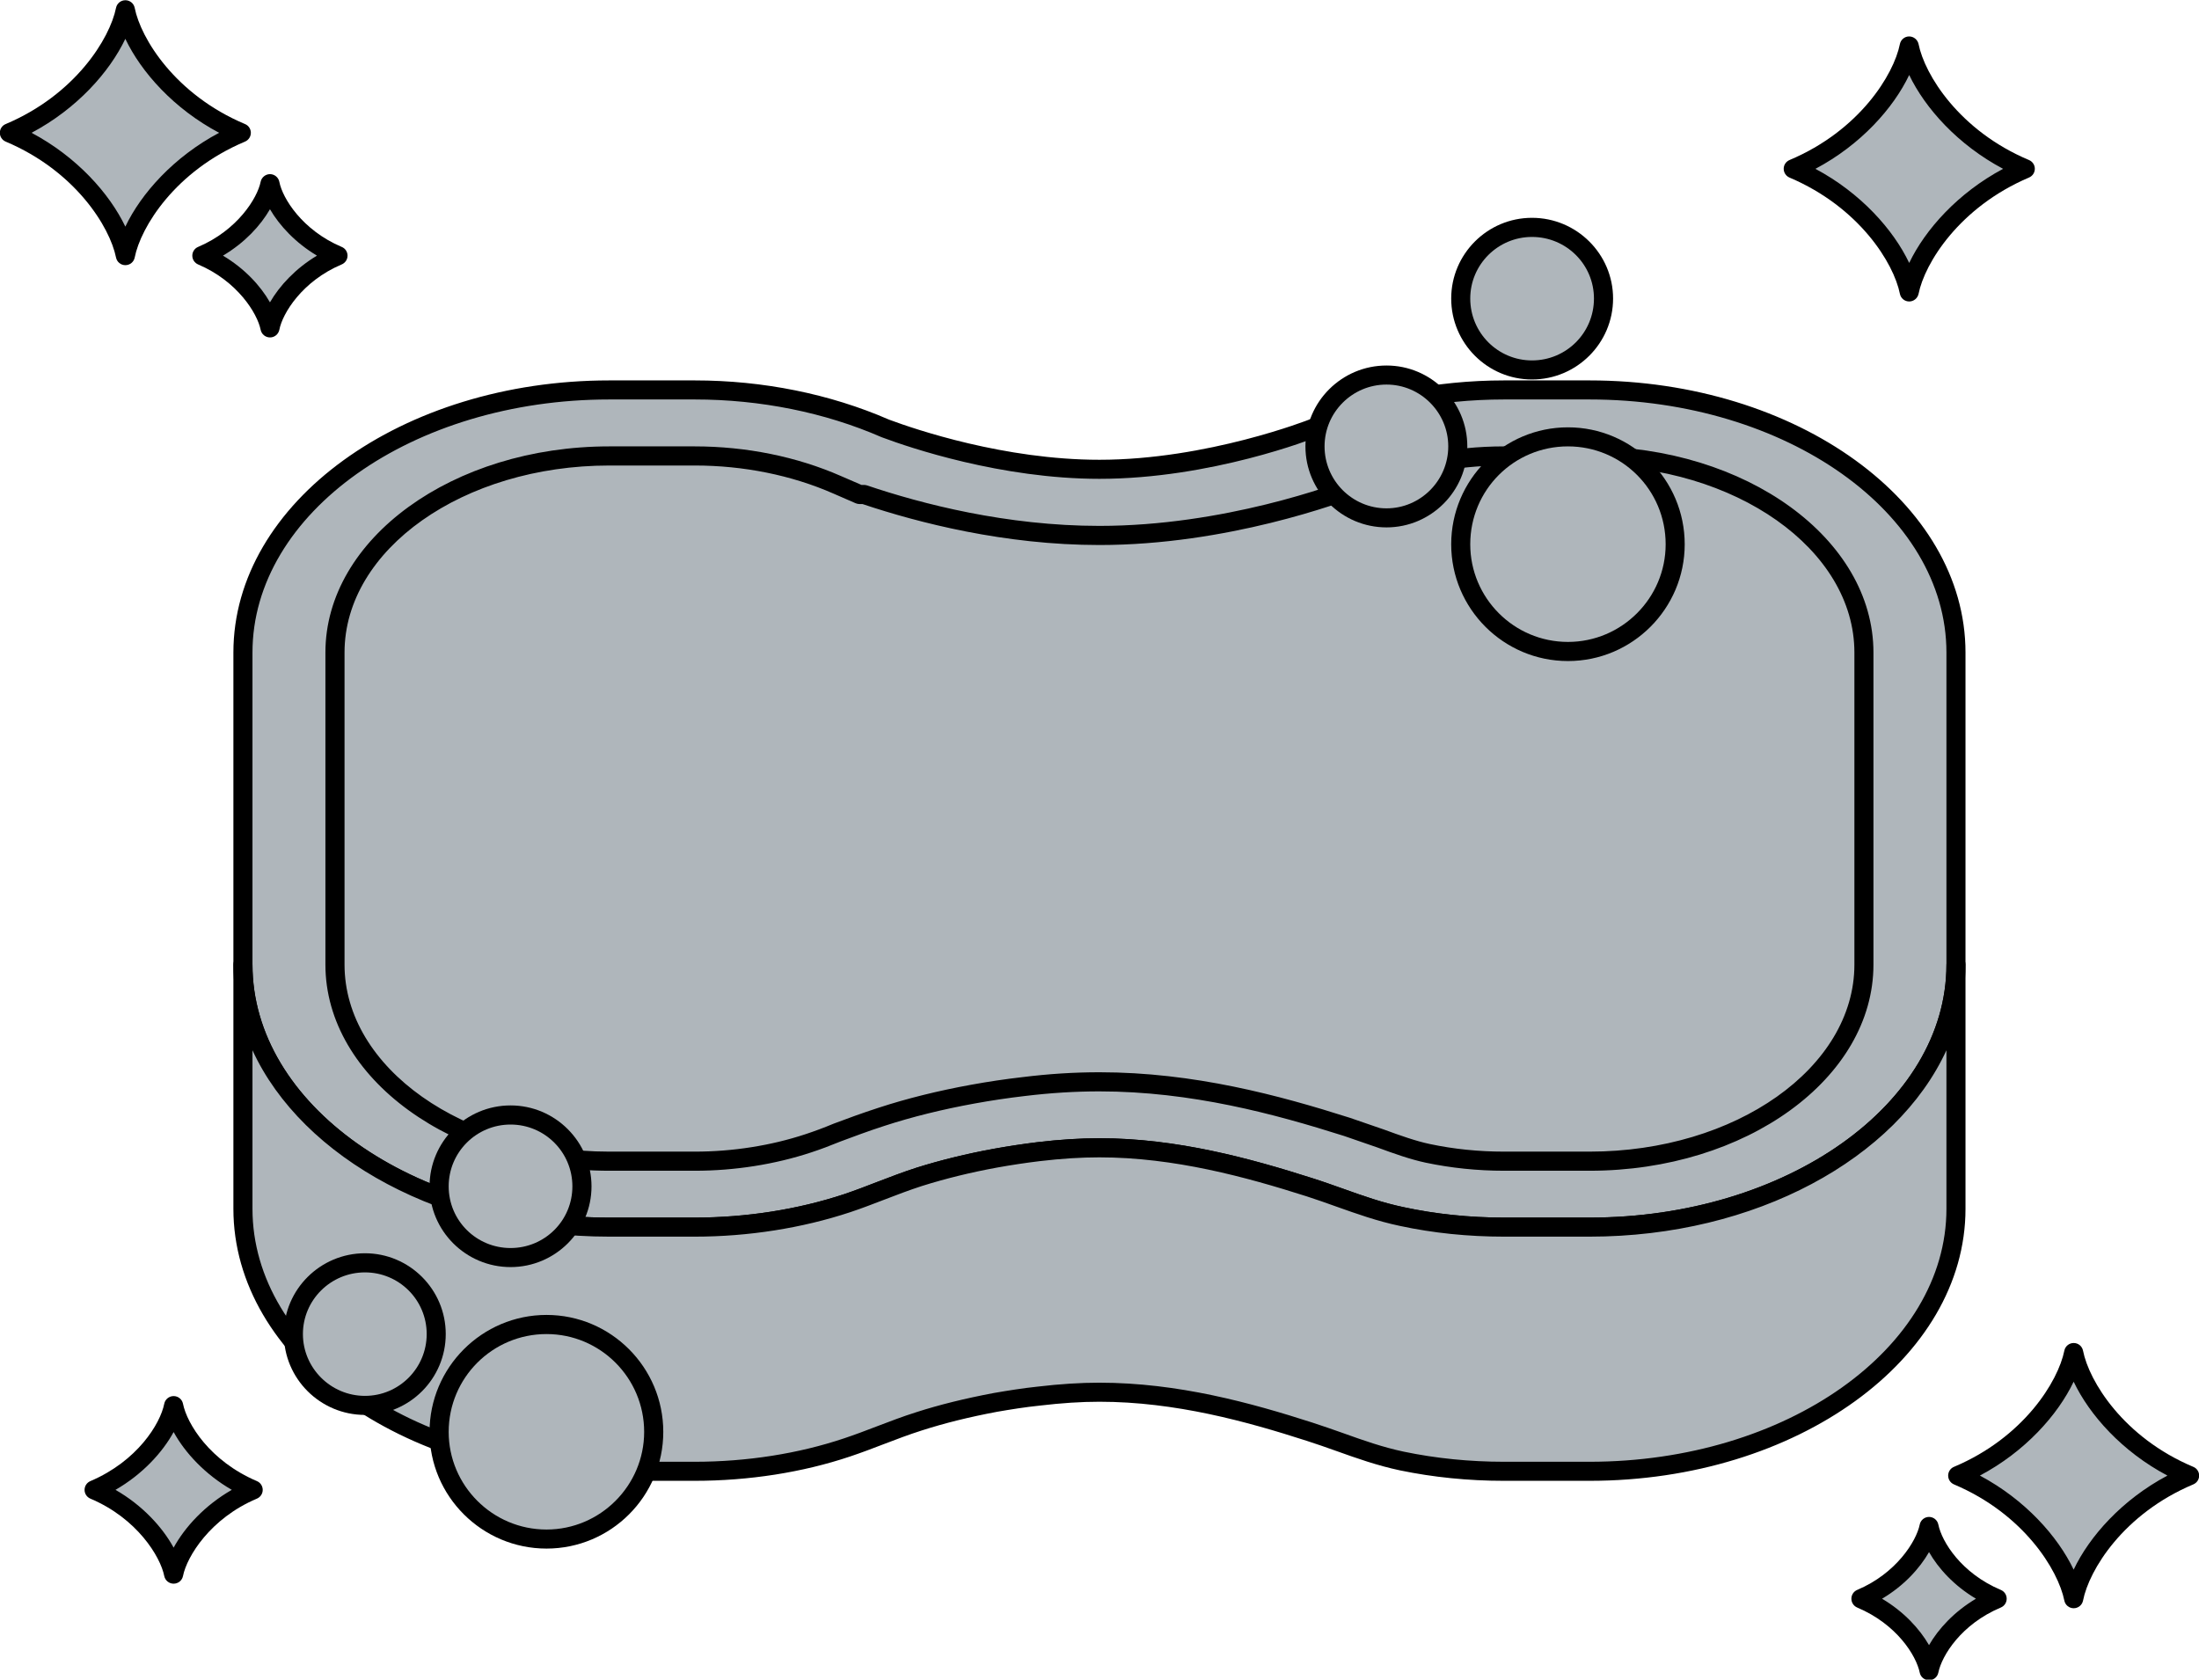 <?xml version="1.0" encoding="UTF-8" standalone="no"?><svg xmlns="http://www.w3.org/2000/svg" xmlns:xlink="http://www.w3.org/1999/xlink" fill="#000000" height="234.5" preserveAspectRatio="xMidYMid meet" version="1.1" viewBox="59.1 95.3 307.0 234.5" width="307" zoomAndPan="magnify">
 <g id="surface1">
  <g id="change1_1"><path d="m281.02 149.74h-11.95c-9.74 0-18.81 1.99-26.57 5.33 0 0-14.42 5.75-29.91 5.75-15.62 0-29.91-5.75-29.91-5.72-7.74-3.37-16.83-5.36-26.58-5.36h-11.94c-28.25 0-51.144 16.4-51.144 36.66v43.57c0 20.22 22.894 36.65 51.144 36.65h11.94c7.31 0 14.63-1.14 21.26-3.34 3.42-1.15 6.62-2.56 10.05-3.67 3.45-1.09 7.03-1.95 10.69-2.62 1.97-0.36 3.98-0.66 6-0.9 2.8-0.33 5.64-0.54 8.49-0.54 10.26 0 20.07 2.55 29.32 5.5 4.35 1.39 8.3 3.13 12.89 4.1 4.64 0.99 9.45 1.47 14.27 1.47h11.95c28.25 0 51.15-16.43 51.15-36.65v-43.57c0-20.26-22.9-36.66-51.15-36.66" fill="#afb6bb"/></g>
  <g id="change2_1"><path d="m212.59 254.21c10.81 0 21.09 2.82 29.73 5.58 1.46 0.46 2.9 0.98 4.29 1.47 2.82 1.01 5.5 1.96 8.47 2.58 4.46 0.96 9.17 1.45 13.99 1.45h11.95c27.47 0 49.82-15.85 49.82-35.32v-43.57c0-19.48-22.35-35.33-49.82-35.33h-11.95c-9.11 0-18.12 1.81-26.05 5.22-0.63 0.26-14.86 5.86-30.43 5.86-13.73 0-26.57-4.38-30.18-5.73l-0.14-0.05c-0.04-0.01-0.08-0.03-0.13-0.05-7.87-3.43-16.87-5.25-26.04-5.25h-11.94c-27.47 0-49.812 15.85-49.812 35.33v43.57c0 19.47 22.342 35.32 49.812 35.32h11.94c7.17 0 14.38-1.13 20.85-3.27 1.57-0.53 3.13-1.13 4.65-1.72 1.75-0.67 3.55-1.36 5.4-1.96 3.43-1.08 7.08-1.97 10.86-2.66 2-0.36 4.04-0.67 6.08-0.92 3.15-0.37 5.98-0.55 8.65-0.55zm68.43 13.74h-11.95c-5.01 0-9.9-0.5-14.54-1.5-3.15-0.66-6.03-1.69-8.82-2.68-1.36-0.49-2.78-0.99-4.2-1.45-8.44-2.69-18.47-5.44-28.92-5.44-2.57 0-5.29 0.17-8.34 0.53-1.98 0.24-3.97 0.54-5.91 0.89-3.68 0.67-7.22 1.54-10.53 2.58-1.77 0.57-3.54 1.25-5.26 1.91-1.54 0.59-3.13 1.21-4.76 1.75-6.74 2.23-14.24 3.41-21.69 3.41h-11.94c-28.94 0-52.476-17.04-52.476-37.98v-43.57c0-20.95 23.536-37.99 52.476-37.99h11.94c9.52 0 18.88 1.89 27.08 5.46 0.05 0.02 0.11 0.04 0.16 0.06 3.5 1.3 15.97 5.56 29.25 5.56 15.06 0 29.27-5.6 29.41-5.66 8.23-3.54 17.6-5.42 27.07-5.42h11.95c28.94 0 52.48 17.04 52.48 37.99v43.57c0 20.94-23.54 37.98-52.48 37.98" fill="#000000"/></g>
  <g id="change1_2"><path d="m281.02 266.62h-11.95c-4.82 0-9.63-0.48-14.27-1.47-4.59-0.97-8.54-2.71-12.89-4.1-9.25-2.95-19.06-5.5-29.32-5.5-2.85 0-5.69 0.21-8.49 0.54-2.02 0.24-4.03 0.54-6 0.9-3.66 0.67-7.24 1.53-10.69 2.62-3.43 1.11-6.63 2.52-10.05 3.67-6.63 2.2-13.95 3.34-21.26 3.34h-11.94c-28.25 0-51.144-16.43-51.144-36.65v34.09c0 20.25 22.894 36.65 51.144 36.65h11.94c7.31 0 14.63-1.11 21.26-3.33 3.42-1.15 6.62-2.57 10.05-3.65 3.45-1.11 7.03-1.96 10.69-2.64 1.97-0.34 3.98-0.67 6-0.88 2.8-0.33 5.64-0.54 8.49-0.54 10.26 0 20.07 2.53 29.32 5.51 4.35 1.38 8.3 3.12 12.89 4.09 4.64 0.96 9.45 1.44 14.27 1.44h11.95c28.25 0 51.15-16.4 51.15-36.65v-34.09c0 20.22-22.9 36.65-51.15 36.65" fill="#afb6bb"/></g>
  <g id="change2_2"><path d="m212.59 288.34c10.97 0 21.18 2.82 29.73 5.57 1.46 0.47 2.9 0.98 4.29 1.47 2.82 1.01 5.5 1.96 8.47 2.59 4.51 0.94 9.21 1.41 13.99 1.41h11.95c27.47 0 49.82-15.84 49.82-35.32v-22.13c-6.94 15.1-26.65 26.02-49.82 26.02h-11.95c-5.01 0-9.9-0.5-14.54-1.5-3.15-0.66-6.03-1.69-8.82-2.68-1.36-0.49-2.78-0.99-4.2-1.45-8.44-2.69-18.47-5.44-28.92-5.44-2.57 0-5.29 0.17-8.34 0.53-1.98 0.24-3.97 0.54-5.91 0.89-3.68 0.67-7.22 1.54-10.53 2.58-1.77 0.57-3.54 1.25-5.26 1.91-1.54 0.59-3.13 1.21-4.76 1.75-6.74 2.23-14.24 3.41-21.69 3.41h-11.94c-23.17 0-42.87-10.92-49.812-26.02v22.13c0 19.48 22.342 35.32 49.812 35.32h11.94c7.26 0 14.47-1.13 20.84-3.27 1.53-0.51 3.06-1.09 4.54-1.66 1.79-0.68 3.63-1.39 5.54-1.99 3.2-1.03 6.75-1.91 10.83-2.68 1.86-0.32 3.99-0.67 6.11-0.89 3.13-0.37 5.96-0.55 8.63-0.55zm68.43 13.7h-11.95c-4.96 0-9.85-0.49-14.53-1.46-3.16-0.67-6.04-1.69-8.83-2.69-1.36-0.48-2.78-0.99-4.2-1.44-8.35-2.69-18.32-5.45-28.92-5.45-2.57 0-5.29 0.18-8.34 0.54-2.05 0.21-4.14 0.55-5.93 0.86-3.95 0.74-7.39 1.6-10.5 2.6-1.83 0.58-3.64 1.27-5.39 1.94-1.5 0.58-3.06 1.17-4.64 1.7-6.64 2.23-14.14 3.4-21.69 3.4h-11.94c-28.94 0-52.476-17.04-52.476-37.98v-34.09c0-0.74 0.597-1.33 1.332-1.33 0.734 0 1.332 0.59 1.332 1.33 0 19.47 22.342 35.32 49.812 35.32h11.94c7.17 0 14.38-1.13 20.85-3.27 1.57-0.53 3.13-1.13 4.65-1.72 1.75-0.67 3.55-1.36 5.4-1.96 3.43-1.08 7.08-1.97 10.86-2.66 2-0.36 4.04-0.67 6.08-0.92 3.15-0.37 5.98-0.55 8.65-0.55 10.81 0 21.09 2.82 29.73 5.58 1.46 0.46 2.9 0.98 4.29 1.47 2.82 1.01 5.5 1.96 8.47 2.58 4.46 0.96 9.17 1.45 13.99 1.45h11.95c27.47 0 49.82-15.85 49.82-35.32 0-0.74 0.6-1.33 1.33-1.33 0.74 0 1.33 0.59 1.33 1.33v34.09c0 20.94-23.54 37.98-52.48 37.98" fill="#000000"/></g>
  <g id="change1_3"><path d="m269.07 257.41c-3.61 0-7.19-0.36-10.62-1.08-1.99-0.42-4.13-1.17-6.59-2.08-1.56-0.54-3.11-1.08-4.7-1.63-9.75-3.09-21.48-6.28-34.57-6.28-3.41 0-6.87 0.21-10.6 0.66-2.36 0.27-4.75 0.63-7.05 1.05-4.5 0.82-8.81 1.87-12.76 3.16-2.25 0.73-4.34 1.51-6.17 2.2-1.34 0.54-2.68 1.05-4.05 1.5-4.91 1.63-10.38 2.5-15.86 2.5h-11.94c-21.11 0-38.3-12.31-38.3-27.44v-43.57c0-15.14 17.19-27.45 38.3-27.45h11.94c6.98 0 13.85 1.39 19.89 4.03l3.1 1.36h0.64c7.4 2.5 19.52 5.71 32.86 5.71 18.32 0 34.42-6.25 36.2-6.95l0.34-0.15c6.1-2.61 12.99-4 19.94-4h11.95c21.12 0 38.3 12.31 38.3 27.45v43.57c0 15.13-17.18 27.44-38.3 27.44h-11.95" fill="#afb6bb"/></g>
  <g id="change2_3"><path d="m212.59 245c13.18 0 25.07 3.21 34.97 6.36 1.63 0.55 3.18 1.09 4.73 1.63 2.29 0.84 4.48 1.62 6.43 2.03 3.35 0.71 6.83 1.06 10.35 1.06h11.95c20.38 0 36.97-11.71 36.97-26.11v-43.57c0-14.4-16.59-26.11-36.97-26.11h-11.95c-6.77 0-13.48 1.34-19.41 3.89l-0.35 0.15c-3.04 1.19-18.91 7.06-36.72 7.06-13.23 0-25.26-3.1-33.08-5.72h-0.42c-0.18 0-0.36-0.04-0.53-0.11l-3.1-1.35c-5.85-2.57-12.55-3.92-19.36-3.92h-11.94c-20.38 0-36.96 11.71-36.96 26.11v43.57c0 14.4 16.58 26.11 36.96 26.11h11.94c5.3 0 10.64-0.84 15.44-2.43 1.22-0.4 2.52-0.88 3.96-1.48 1.79-0.67 3.97-1.48 6.27-2.22 3.94-1.29 8.3-2.37 12.93-3.21 2.36-0.43 4.77-0.79 7.14-1.06 3.72-0.46 7.24-0.68 10.75-0.68zm68.43 13.75h-11.95c-3.7 0-7.37-0.38-10.9-1.12-2.13-0.45-4.42-1.26-6.78-2.13-1.52-0.53-3.07-1.07-4.66-1.61-9.68-3.07-21.32-6.22-34.14-6.22-3.4 0-6.81 0.21-10.44 0.65-2.32 0.27-4.66 0.62-6.97 1.04-4.52 0.82-8.75 1.87-12.59 3.12-2.24 0.72-4.39 1.53-6.11 2.17-1.47 0.6-2.82 1.11-4.1 1.53-5.07 1.68-10.7 2.57-16.28 2.57h-11.94c-21.85 0-39.63-12.91-39.63-28.78v-43.57c0-15.87 17.78-28.78 39.63-28.78h11.94c7.17 0 14.24 1.43 20.43 4.15l2.84 1.23h0.36c0.14 0 0.29 0.03 0.42 0.07 7.63 2.58 19.46 5.65 32.44 5.65 17.33 0 32.79-5.71 35.71-6.86l0.31-0.13c6.25-2.69 13.33-4.11 20.46-4.11h11.95c21.85 0 39.63 12.91 39.63 28.78v43.57c0 15.87-17.78 28.78-39.63 28.78" fill="#000000"/></g>
  <g id="change1_4"><path d="m325.64 101.72c-1.01 5.08-6.47 13.05-16.19 17.15 9.72 4.12 15.18 12.1 16.19 17.18 1.02-5.08 6.5-13.06 16.2-17.18-9.72-4.1-15.18-12.07-16.2-17.15" fill="#afb6bb"/></g>
  <g id="change2_4"><path d="m312.55 118.87c6.32 3.37 10.88 8.49 13.09 13.14 2.23-4.65 6.79-9.77 13.11-13.14-6.32-3.35-10.88-8.46-13.11-13.1-2.21 4.64-6.77 9.75-13.09 13.1zm13.09 18.52c-0.64 0-1.18-0.45-1.3-1.08-0.85-4.25-5.64-12.07-15.41-16.22-0.49-0.21-0.81-0.69-0.81-1.23 0-0.53 0.32-1.01 0.82-1.22 9.76-4.11 14.55-11.93 15.4-16.18 0.12-0.62 0.67-1.08 1.3-1.07 0.63 0 1.18 0.45 1.31 1.07 0.85 4.25 5.66 12.08 15.41 16.18 0.5 0.21 0.82 0.69 0.82 1.22 0 0.54-0.32 1.02-0.82 1.23-9.75 4.15-14.56 11.98-15.41 16.23-0.13 0.62-0.68 1.07-1.31 1.07" fill="#000000"/></g>
  <g id="change1_5"><path d="m96.793 120.95c-0.602 2.97-3.824 7.64-9.512 10.04 5.688 2.42 8.91 7.1 9.512 10.09 0.57-2.99 3.787-7.67 9.497-10.09-5.71-2.4-8.927-7.07-9.497-10.04" fill="#afb6bb"/></g>
  <g id="change2_5"><path d="m90.227 130.99c3.043 1.81 5.246 4.22 6.562 6.52 1.344-2.33 3.591-4.74 6.561-6.52-2.97-1.77-5.217-4.17-6.561-6.48-1.312 2.28-3.519 4.68-6.562 6.48zm6.566 11.42c-0.633 0-1.18-0.45-1.305-1.07-0.461-2.29-3.242-6.79-8.726-9.12-0.492-0.21-0.813-0.69-0.813-1.23 0-0.53 0.321-1.02 0.813-1.22 5.488-2.33 8.265-6.81 8.726-9.09 0.125-0.62 0.684-1.07 1.313-1.07 0.637 0.01 1.179 0.46 1.301 1.09 0.433 2.26 3.188 6.74 8.698 9.07 0.5 0.2 0.82 0.69 0.82 1.22 0 0.54-0.32 1.02-0.82 1.23-5.51 2.33-8.261 6.83-8.698 9.11-0.122 0.62-0.664 1.08-1.301 1.08h-0.008" fill="#000000"/></g>
  <g id="change1_6"><path d="m76.602 96.664c-1.024 5.086-6.489 13.086-16.192 17.176 9.703 4.1 15.168 12.07 16.192 17.15 1.007-5.08 6.468-13.05 16.187-17.15-9.719-4.09-15.18-12.09-16.187-17.176" fill="#afb6bb"/></g>
  <g id="change2_6"><path d="m63.508 113.84c6.312 3.36 10.871 8.46 13.09 13.1 2.211-4.64 6.769-9.74 13.09-13.1-6.321-3.35-10.879-8.47-13.09-13.12-2.219 4.66-6.782 9.77-13.09 13.12zm13.094 18.48c-0.633 0-1.18-0.44-1.305-1.07-0.856-4.25-5.664-12.07-15.402-16.18-0.497-0.21-0.817-0.69-0.817-1.23 0-0.53 0.32-1.02 0.817-1.22 9.73-4.11 14.543-11.95 15.402-16.218 0.125-0.625 0.672-1.07 1.305-1.07 0.636 0 1.183 0.449 1.304 1.074 0.848 4.264 5.645 12.104 15.399 16.214 0.496 0.2 0.816 0.69 0.816 1.22 0 0.54-0.32 1.02-0.816 1.23-9.758 4.11-14.555 11.93-15.399 16.18-0.121 0.63-0.668 1.07-1.304 1.07" fill="#000000"/></g>
  <g id="change1_7"><path d="m328.41 308.41c0.6 2.99 3.79 7.68 9.51 10.09-5.72 2.41-8.91 7.07-9.51 10.05-0.6-2.98-3.81-7.64-9.51-10.05 5.7-2.41 8.91-7.1 9.51-10.09" fill="#afb6bb"/></g>
  <g id="change2_7"><path d="m321.85 318.5c3.04 1.8 5.24 4.2 6.56 6.48 1.31-2.28 3.52-4.68 6.55-6.48-3.03-1.8-5.24-4.21-6.55-6.51-1.32 2.3-3.52 4.71-6.56 6.51zm6.56 11.38c-0.63 0-1.18-0.45-1.3-1.07-0.49-2.37-3.2-6.75-8.73-9.08-0.49-0.21-0.81-0.69-0.81-1.23s0.32-1.02 0.81-1.23c5.48-2.31 8.26-6.82 8.73-9.12 0.12-0.62 0.67-1.07 1.3-1.07s1.18 0.45 1.3 1.07c0.49 2.4 3.21 6.8 8.72 9.12 0.5 0.21 0.82 0.69 0.82 1.23s-0.32 1.02-0.82 1.23c-5.52 2.32-8.23 6.7-8.72 9.08-0.12 0.62-0.67 1.07-1.3 1.07" fill="#000000"/></g>
  <g id="change1_8"><path d="m348.6 284.13c1.01 5.12 6.47 13.1 16.19 17.18-9.72 4.1-15.18 12.07-16.19 17.19-1.02-5.12-6.5-13.09-16.19-17.19 9.69-4.08 15.17-12.06 16.19-17.18" fill="#afb6bb"/></g>
  <g id="change2_8"><path d="m335.51 301.31c6.31 3.36 10.87 8.48 13.09 13.13 2.21-4.65 6.76-9.77 13.09-13.13-6.33-3.35-10.88-8.46-13.09-13.11-2.22 4.65-6.78 9.76-13.09 13.11zm13.09 18.52c-0.63 0-1.18-0.45-1.3-1.07-0.86-4.26-5.66-12.1-15.41-16.22-0.49-0.21-0.81-0.69-0.81-1.23 0-0.53 0.32-1.02 0.81-1.22 9.75-4.11 14.55-11.95 15.41-16.22 0.12-0.62 0.67-1.07 1.3-1.07h0.01c0.63 0 1.18 0.45 1.3 1.08 0.84 4.26 5.63 12.1 15.39 16.21 0.5 0.2 0.82 0.69 0.82 1.22 0 0.54-0.32 1.02-0.82 1.23-9.76 4.11-14.55 11.95-15.39 16.22-0.12 0.62-0.67 1.07-1.3 1.07h-0.01" fill="#000000"/></g>
  <g id="change1_9"><path d="m83.34 291.54c-0.692 3.48-4.453 8.94-11.102 11.76 6.649 2.8 10.41 8.28 11.102 11.77 0.691-3.49 4.453-8.97 11.105-11.77-6.652-2.82-10.414-8.28-11.105-11.76" fill="#afb6bb"/></g>
  <g id="change2_9"><path d="m75.223 303.3c3.75 2.15 6.543 5.19 8.117 8.07 1.574-2.88 4.371-5.92 8.121-8.07-3.75-2.16-6.547-5.2-8.121-8.07-1.57 2.87-4.367 5.91-8.117 8.07zm8.117 13.1c-0.637 0-1.184-0.45-1.309-1.07-0.539-2.72-3.812-8.06-10.308-10.8-0.496-0.21-0.817-0.69-0.817-1.22 0-0.54 0.317-1.02 0.813-1.23 6.547-2.79 9.754-7.99 10.312-10.8 0.125-0.62 0.672-1.07 1.309-1.07s1.183 0.45 1.308 1.07c0.559 2.81 3.766 8.01 10.317 10.8 0.496 0.21 0.812 0.69 0.812 1.23 0 0.53-0.32 1.01-0.816 1.22-6.496 2.74-9.773 8.08-10.313 10.8-0.125 0.62-0.671 1.07-1.308 1.07" fill="#000000"/></g>
  <g id="change1_10"><path d="m110.05 291.51c-5.51 0-9.99-4.47-9.99-9.96 0-5.48 4.48-9.94 9.99-9.94 5.49 0 9.95 4.46 9.95 9.94 0 5.49-4.46 9.96-9.95 9.96" fill="#afb6bb"/></g>
  <g id="change2_10"><path d="m110.05 270.27c-6.24 0-11.32 5.06-11.32 11.28 0 6.23 5.08 11.29 11.32 11.29 6.22 0 11.28-5.06 11.28-11.29 0-6.22-5.06-11.28-11.28-11.28zm0 2.67c4.77 0 8.62 3.85 8.62 8.61 0 4.75-3.85 8.63-8.62 8.63s-8.66-3.88-8.66-8.63c0-4.76 3.89-8.61 8.66-8.61" fill="#000000"/></g>
  <g id="change1_11"><path d="m130.38 270.87c-5.5 0-9.97-4.46-9.97-9.94 0-5.5 4.47-9.97 9.97-9.97 5.49 0 9.96 4.47 9.96 9.97 0 5.48-4.47 9.94-9.96 9.94" fill="#afb6bb"/></g>
  <g id="change2_11"><path d="m130.38 249.63c-6.24 0-11.31 5.07-11.31 11.3 0 6.21 5.07 11.27 11.31 11.27 6.23 0 11.3-5.06 11.3-11.27 0-6.23-5.07-11.3-11.3-11.3zm0 2.67c4.76 0 8.63 3.85 8.63 8.63 0 4.79-3.87 8.61-8.63 8.61s-8.64-3.82-8.64-8.61c0-4.78 3.88-8.63 8.64-8.63" fill="#000000"/></g>
  <g id="change1_12"><path d="m135.4 310.17c-8.27 0-14.99-6.71-14.99-14.96 0-8.27 6.72-15 14.99-15 8.25 0 14.96 6.73 14.96 15 0 8.25-6.71 14.96-14.96 14.96" fill="#afb6bb"/></g>
  <g id="change2_12"><path d="m135.4 278.88c-9 0-16.33 7.33-16.33 16.33 0 8.98 7.33 16.29 16.33 16.29 8.99 0 16.3-7.31 16.3-16.29 0-9-7.31-16.33-16.3-16.33zm0 2.67c7.51 0 13.63 6.11 13.63 13.66 0 7.49-6.12 13.63-13.63 13.63-7.55 0-13.66-6.14-13.66-13.63 0-7.55 6.11-13.66 13.66-13.66" fill="#000000"/></g>
  <g id="change1_13"><path d="m252.67 167.6c-5.51 0-9.99-4.48-9.99-9.98 0-5.49 4.48-9.96 9.99-9.96 5.49 0 9.95 4.47 9.95 9.96 0 5.5-4.46 9.98-9.95 9.98" fill="#afb6bb"/></g>
  <g id="change2_13"><path d="m252.67 146.33c-6.24 0-11.32 5.06-11.32 11.29 0 6.24 5.08 11.31 11.32 11.31 6.22 0 11.28-5.07 11.28-11.31 0-6.23-5.06-11.29-11.28-11.29zm0 2.66c4.75 0 8.62 3.89 8.62 8.63 0 4.76-3.87 8.65-8.62 8.65-4.79 0-8.65-3.89-8.65-8.65 0-4.74 3.86-8.63 8.65-8.63" fill="#000000"/></g>
  <g id="change1_14"><path d="m272.98 146.95c-5.49 0-9.95-4.47-9.95-9.97 0-5.48 4.46-9.94 9.95-9.94 5.5 0 9.98 4.46 9.98 9.94 0 5.5-4.48 9.97-9.98 9.97" fill="#afb6bb"/></g>
  <g id="change2_14"><path d="m272.98 125.71c-6.22 0-11.28 5.06-11.28 11.27 0 6.23 5.06 11.3 11.28 11.3 6.24 0 11.32-5.07 11.32-11.3 0-6.21-5.08-11.27-11.32-11.27zm0 2.67c4.79 0 8.65 3.85 8.65 8.6 0 4.79-3.86 8.64-8.65 8.64-4.75 0-8.62-3.85-8.62-8.64 0-4.75 3.87-8.6 8.62-8.6" fill="#000000"/></g>
  <g id="change1_15"><path d="m278 186.25c-8.25 0-14.97-6.71-14.97-14.96 0-8.27 6.72-15 14.97-15s14.97 6.73 14.97 15c0 8.25-6.72 14.96-14.97 14.96" fill="#afb6bb"/></g>
  <g id="change2_15"><path d="m278 154.96c-8.99 0-16.3 7.33-16.3 16.33 0 8.98 7.31 16.3 16.3 16.3s16.3-7.32 16.3-16.3c0-9-7.31-16.33-16.3-16.33zm0 2.66c7.53 0 13.64 6.08 13.64 13.67 0 7.49-6.11 13.63-13.64 13.63-7.55 0-13.64-6.14-13.64-13.63 0-7.59 6.09-13.67 13.64-13.67" fill="#000000"/></g>
 </g>
</svg>
